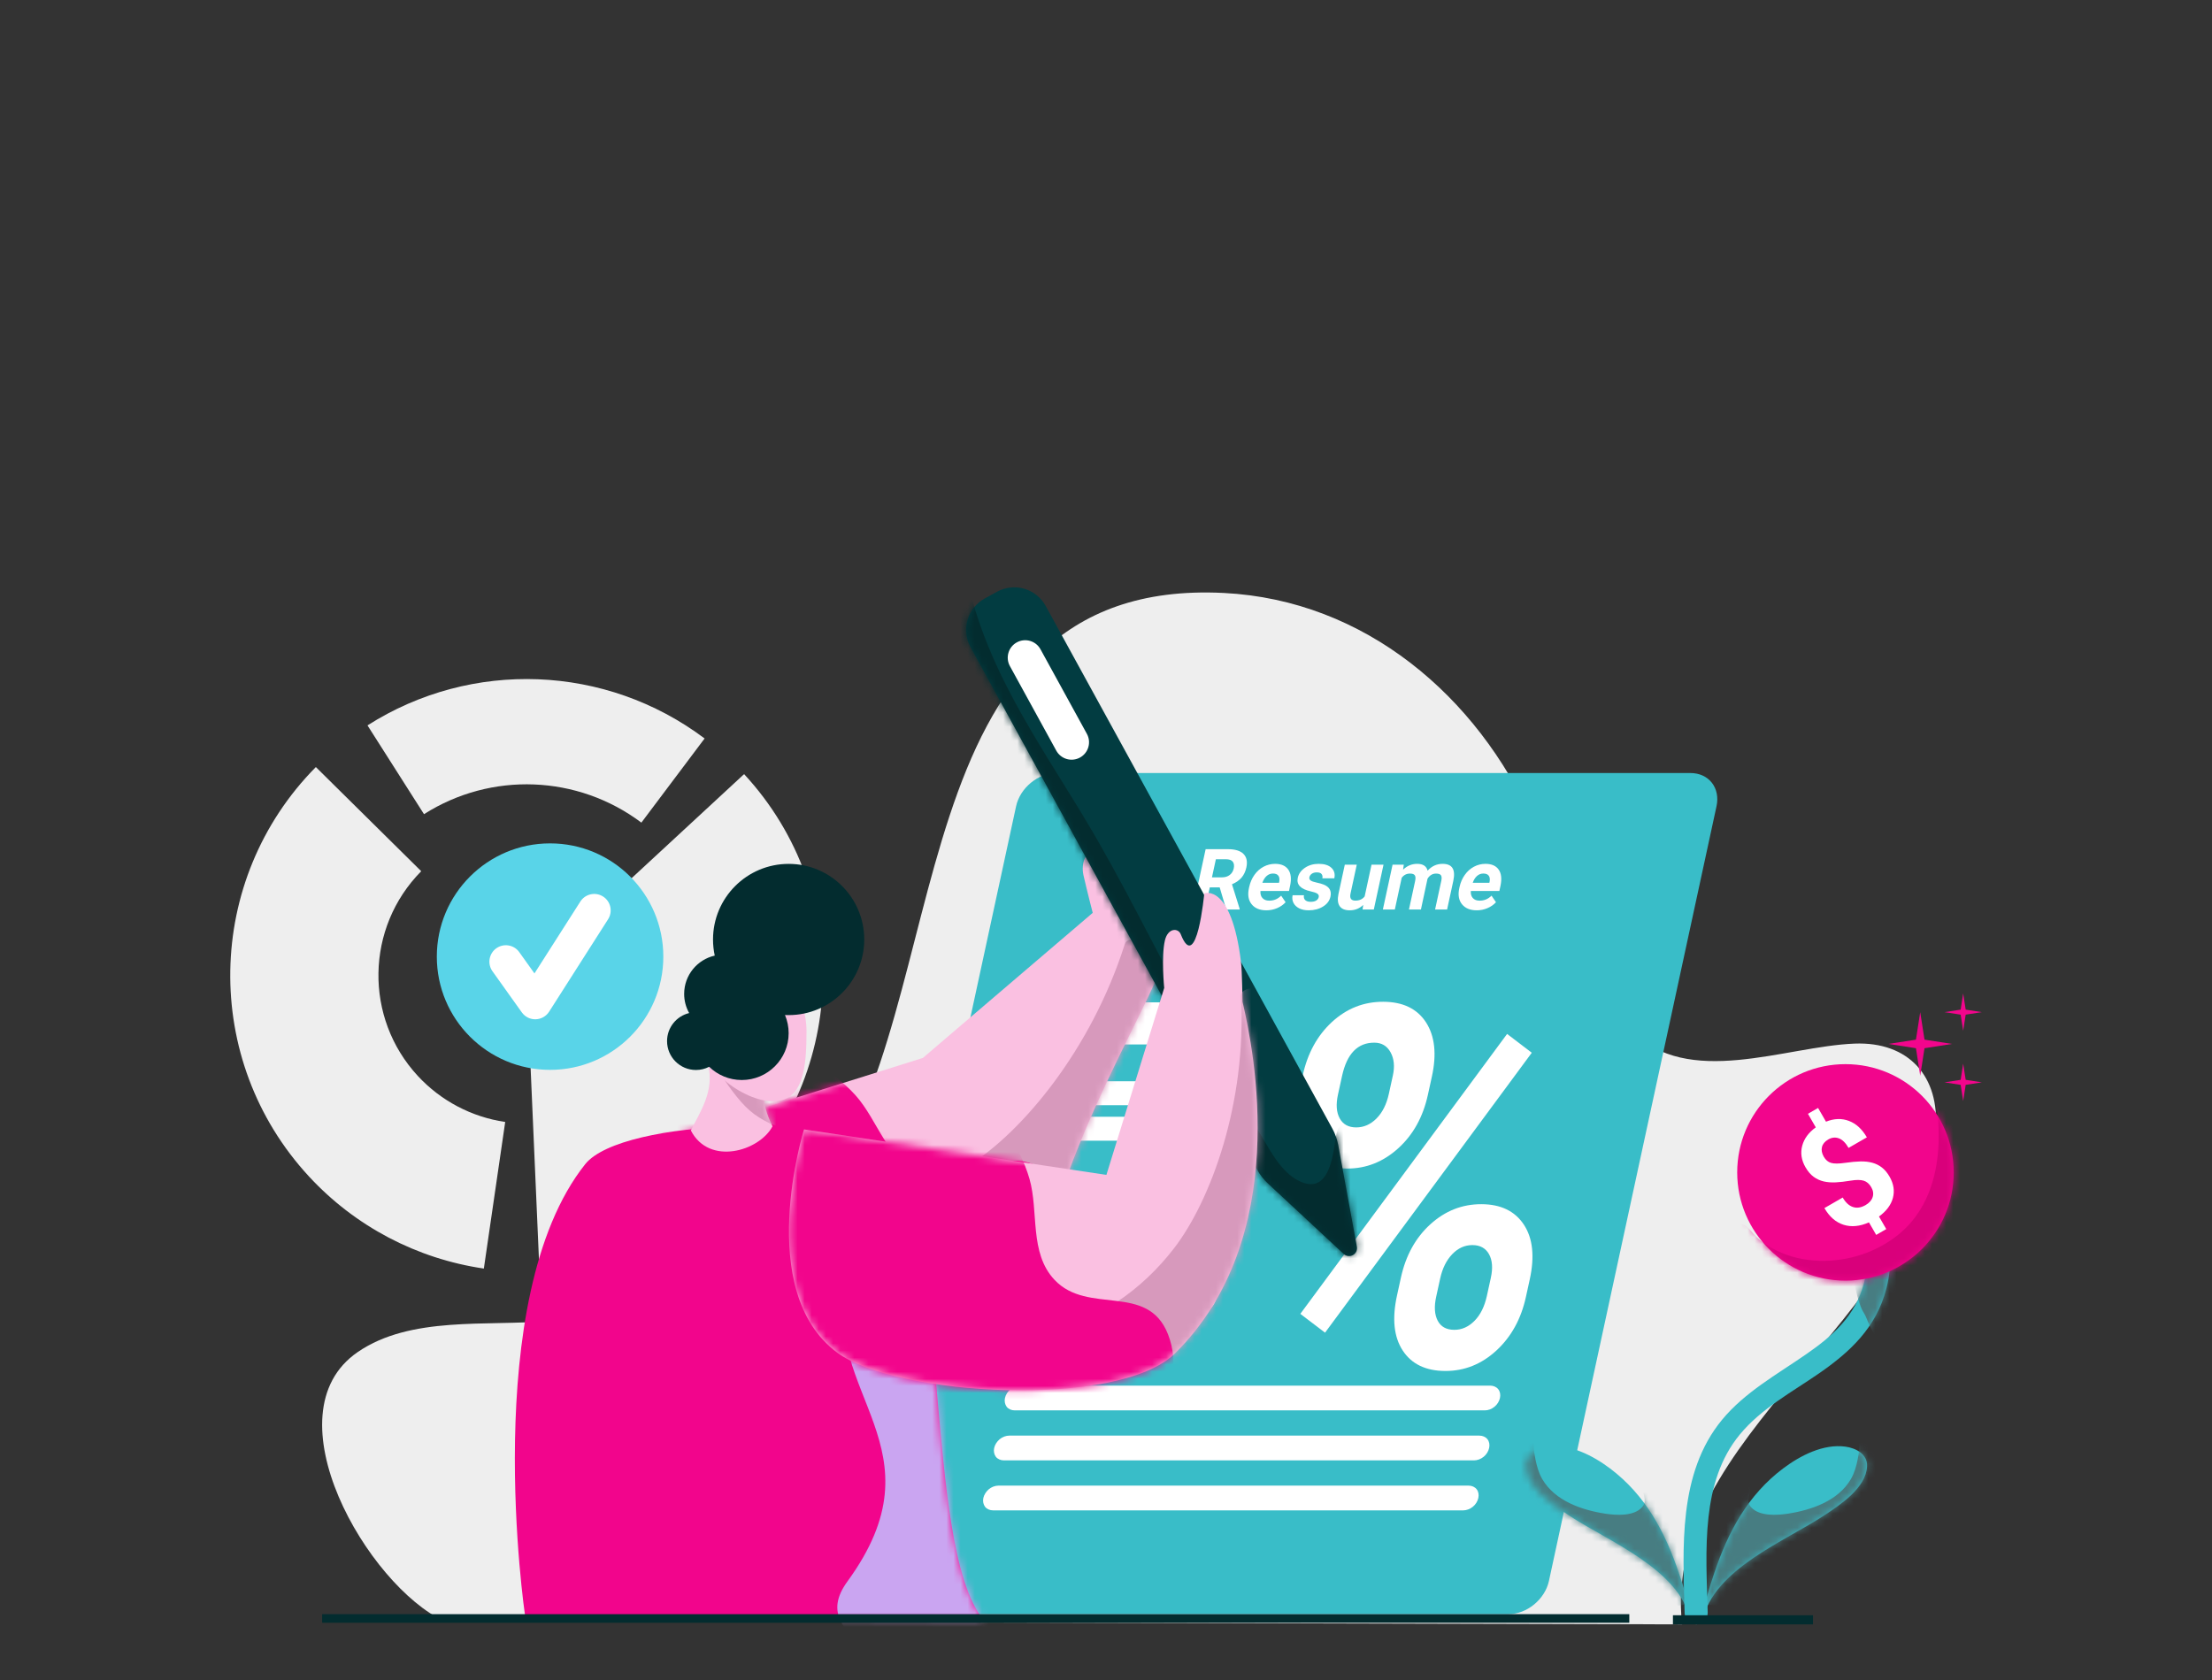 <svg width="312" height="237" viewBox="0 0 312 237" fill="none"
  xmlns="http://www.w3.org/2000/svg">
  <rect x="0" y="0" width="312" height="237" fill="#333333" stroke="none"/>
  <g clip-path="url(#clip0_120_4)">
    <path fill-rule="evenodd" clip-rule="evenodd" d="M104.954 109.204C120.634 126.151 119.607 152.594 102.664 168.271C95.398 174.993 85.981 178.92 76.092 179.35L74.728 148.031C77.202 147.924 79.557 146.943 81.374 145.261C85.608 141.344 85.865 134.731 81.944 130.493L104.954 109.204ZM68.246 178.954C58.787 177.573 50.086 172.993 43.594 165.977C28.409 149.565 28.831 124.109 44.55 108.207L59.413 122.901C51.555 130.851 51.344 143.579 58.935 151.783C62.182 155.293 66.531 157.581 71.259 158.273L68.246 178.954ZM51.834 102.329C66.521 92.98 85.466 93.716 99.384 104.176L90.465 116.046C81.491 109.304 69.275 108.829 59.805 114.855L51.834 102.329Z" fill="#EEEEEE"/>
    <path fill-rule="evenodd" clip-rule="evenodd" d="M62.679 228.696C51.919 223.731 37.737 199.461 50.465 190.726C57.955 185.588 68.735 187.132 77.304 186.344C91.994 184.993 106.265 179.403 115.511 167.451C135.262 141.911 125.86 81.282 172.615 83.648C192.528 84.655 208.378 98.218 216.23 115.851C220.386 125.177 222.709 137.832 230.034 145.346C238.1 153.616 251.751 147.601 261.596 147.22C269.215 146.925 273.636 151.853 273.02 159.405C270.862 185.867 234.262 202.816 237.258 229.147L62.679 228.696Z" fill="#EEEEEE"/>
    <path fill-rule="evenodd" clip-rule="evenodd" d="M242.113 113.733C242.382 112.491 242.146 111.3 241.458 110.422C240.77 109.544 239.687 109.051 238.442 109.051H149.015C147.77 109.051 146.474 109.544 145.406 110.422C144.338 111.3 143.587 112.491 143.319 113.733L119.681 223.026C119.412 224.269 119.648 225.458 120.336 226.336C121.024 227.214 122.108 227.707 123.352 227.707H212.78C214.024 227.707 215.321 227.214 216.388 226.336C217.456 225.458 218.206 224.269 218.475 223.026L242.113 113.733Z" fill="#39BDC8"/>
    <path fill-rule="evenodd" clip-rule="evenodd" d="M167.361 144.262C167.703 142.679 166.698 141.396 165.113 141.396H156.682C155.102 141.396 153.541 142.679 153.199 144.262L153.152 144.478C152.81 146.06 153.816 147.343 155.396 147.343H163.826C165.411 147.343 166.972 146.06 167.314 144.478L167.361 144.262Z" fill="white"/>
    <path fill-rule="evenodd" clip-rule="evenodd" d="M177.837 154.217C178.038 153.284 177.446 152.529 176.514 152.528H153.105C152.173 152.529 151.254 153.284 151.053 154.217C150.851 155.15 151.443 155.906 152.375 155.906H175.784C176.716 155.906 177.635 155.15 177.837 154.217Z" fill="white"/>
    <path fill-rule="evenodd" clip-rule="evenodd" d="M176.753 159.228C176.955 158.295 176.362 157.539 175.43 157.539H152.022C151.09 157.539 150.171 158.295 149.969 159.228C149.767 160.161 150.359 160.917 151.291 160.917H174.7C175.632 160.917 176.551 160.161 176.753 159.228Z" fill="white"/>
    <path fill-rule="evenodd" clip-rule="evenodd" d="M171.664 182.759C171.828 181.998 171.684 181.269 171.262 180.732C170.841 180.195 170.176 179.893 169.421 179.893H148.363C146.784 179.893 145.222 181.176 144.88 182.759L144.833 182.974C144.669 183.734 144.813 184.463 145.234 185.001C145.656 185.538 146.321 185.84 147.076 185.84H168.134C169.713 185.84 171.275 184.557 171.617 182.974L171.664 182.759Z" fill="white"/>
    <path fill-rule="evenodd" clip-rule="evenodd" d="M211.567 197.213C211.667 196.751 211.588 196.307 211.33 195.98C211.073 195.652 210.653 195.468 210.194 195.468H143.878C143.419 195.468 142.919 195.652 142.52 195.98C142.143 196.307 141.85 196.751 141.75 197.213L141.75 197.215C141.649 197.678 141.751 198.122 141.986 198.449C142.244 198.777 142.664 198.96 143.123 198.96H209.438C209.898 198.96 210.397 198.777 210.796 198.449C211.195 198.122 211.466 197.678 211.566 197.215L211.567 197.213Z" fill="white"/>
    <path fill-rule="evenodd" clip-rule="evenodd" d="M210.042 204.266C210.142 203.803 210.063 203.36 209.805 203.032C209.548 202.705 209.128 202.521 208.668 202.521H142.353C141.893 202.521 141.394 202.705 140.995 203.032C140.618 203.36 140.325 203.803 140.225 204.266L140.224 204.268C140.124 204.731 140.225 205.175 140.461 205.502C140.718 205.829 141.138 206.013 141.598 206.013H207.913C208.373 206.013 208.872 205.829 209.271 205.502C209.67 205.175 209.941 204.731 210.041 204.268L210.042 204.266Z" fill="white"/>
    <path fill-rule="evenodd" clip-rule="evenodd" d="M208.516 211.319C208.616 210.856 208.537 210.412 208.28 210.085C208.022 209.757 207.603 209.574 207.143 209.574H140.828C140.368 209.574 139.869 209.757 139.47 210.085C139.093 210.412 138.799 210.856 138.699 211.319L138.699 211.321C138.599 211.783 138.7 212.227 138.936 212.554C139.193 212.882 139.613 213.066 140.072 213.066H206.388C206.847 213.066 207.347 212.882 207.746 212.554C208.145 212.227 208.416 211.783 208.516 211.321L208.516 211.319Z" fill="white"/>
    <path d="M215.226 182.967C214.546 186.071 213.155 188.589 211.063 190.518C208.967 192.448 206.56 193.409 203.855 193.401C201.107 193.393 199.106 192.431 197.852 190.515C196.598 188.599 196.332 186.007 197.048 182.741L197.596 180.238C198.281 177.111 199.666 174.599 201.755 172.704C203.844 170.809 206.241 169.866 208.952 169.873C211.679 169.881 213.675 170.843 214.939 172.759C216.204 174.676 216.478 177.256 215.767 180.499L215.226 182.967ZM210.278 180.275C210.583 178.884 210.495 177.766 210.018 176.918C209.542 176.071 208.763 175.645 207.688 175.642C206.612 175.639 205.663 176.065 204.84 176.921C204.018 177.776 203.449 178.922 203.134 180.359L202.571 182.93C202.266 184.32 202.337 185.445 202.784 186.304C203.231 187.163 204.014 187.594 205.127 187.597C206.181 187.6 207.129 187.18 207.97 186.336C208.807 185.493 209.392 184.318 209.722 182.812L210.278 180.275ZM201.402 154.446C200.717 157.574 199.32 160.091 197.207 161.998C195.1 163.904 192.701 164.854 190.006 164.846C187.28 164.838 185.281 163.888 184.012 161.994C182.747 160.101 182.478 157.499 183.204 154.186L183.753 151.683C184.433 148.578 185.806 146.073 187.876 144.166C189.951 142.26 192.36 141.31 195.109 141.318C197.873 141.326 199.884 142.294 201.135 144.222C202.381 146.149 202.662 148.701 201.966 151.874L201.402 154.446ZM196.462 151.72C196.741 150.446 196.636 149.356 196.14 148.45C195.644 147.545 194.883 147.09 193.845 147.087C191.5 147.08 189.984 148.641 189.299 151.769L188.72 154.41C188.415 155.8 188.498 156.919 188.964 157.766C189.429 158.614 190.203 159.039 191.278 159.042C192.359 159.045 193.313 158.625 194.154 157.781C194.99 156.938 195.571 155.786 195.891 154.326L196.462 151.72ZM212.575 145.854L216.056 148.507L186.897 187.997L183.41 185.344L212.575 145.854Z" fill="white"/>
    <path d="M172.037 125.185H170.639L169.966 128.299H168.214L170.054 119.793H173.215C174.218 119.793 174.942 120.017 175.393 120.465C175.84 120.913 175.977 121.546 175.8 122.364C175.674 122.944 175.445 123.428 175.111 123.815C174.774 124.203 174.329 124.511 173.768 124.741L174.856 128.217L174.838 128.299H172.958L172.037 125.185ZM170.946 123.766H172.36C172.799 123.766 173.165 123.654 173.455 123.429C173.745 123.206 173.933 122.897 174.018 122.504C174.105 122.103 174.056 121.787 173.88 121.557C173.7 121.327 173.375 121.213 172.908 121.213H171.498L170.946 123.766ZM178.622 128.416C177.696 128.416 177.001 128.132 176.544 127.563C176.083 126.994 175.957 126.237 176.161 125.29L176.197 125.127C176.334 124.492 176.578 123.924 176.932 123.424C177.285 122.923 177.715 122.538 178.225 122.267C178.734 121.996 179.275 121.861 179.851 121.861C180.717 121.861 181.338 122.134 181.716 122.679C182.097 123.224 182.175 123.997 181.959 124.998L181.81 125.688H177.787C177.75 126.1 177.843 126.431 178.063 126.681C178.283 126.93 178.607 127.055 179.025 127.055C179.678 127.055 180.236 126.819 180.705 126.348L181.333 127.277C181.002 127.635 180.599 127.914 180.125 128.115C179.647 128.316 179.146 128.416 178.622 128.416ZM179.551 123.228C179.217 123.228 178.919 123.341 178.664 123.567C178.406 123.793 178.203 124.116 178.052 124.537H180.4L180.429 124.402C180.502 124.028 180.463 123.739 180.314 123.535C180.161 123.33 179.909 123.228 179.551 123.228ZM186.004 126.552C186.049 126.346 185.983 126.183 185.803 126.064C185.628 125.945 185.321 125.839 184.89 125.746C183.452 125.43 182.841 124.792 183.049 123.83C183.17 123.269 183.505 122.8 184.05 122.425C184.598 122.049 185.247 121.861 186 121.861C186.801 121.861 187.4 122.05 187.802 122.428C188.2 122.805 188.335 123.296 188.204 123.9H186.517C186.569 123.659 186.532 123.459 186.409 123.301C186.29 123.144 186.062 123.065 185.731 123.065C185.449 123.065 185.214 123.129 185.029 123.257C184.848 123.386 184.733 123.549 184.69 123.748C184.649 123.935 184.705 124.086 184.858 124.201C185.01 124.316 185.286 124.415 185.691 124.499C186.092 124.582 186.426 124.677 186.693 124.782C187.512 125.109 187.836 125.676 187.662 126.482C187.537 127.058 187.191 127.525 186.619 127.881C186.046 128.237 185.367 128.416 184.586 128.416C184.059 128.416 183.608 128.321 183.238 128.132C182.868 127.943 182.602 127.685 182.436 127.356C182.277 127.026 182.237 126.671 182.32 126.289H183.919C183.87 126.589 183.929 126.819 184.104 126.979C184.274 127.139 184.535 127.218 184.881 127.218C185.203 127.218 185.462 127.157 185.654 127.034C185.846 126.911 185.961 126.751 186.004 126.552ZM192.281 127.656C191.756 128.163 191.122 128.416 190.389 128.416C189.708 128.416 189.235 128.221 188.961 127.832C188.691 127.442 188.633 126.872 188.787 126.12L189.683 121.978H191.37L190.487 126.061C190.345 126.72 190.576 127.049 191.176 127.049C191.747 127.049 192.181 126.85 192.484 126.453L193.452 121.978H195.144L193.776 128.299H192.19L192.281 127.656ZM198.003 121.978L197.902 122.685C198.468 122.136 199.131 121.861 199.896 121.861C200.71 121.861 201.2 122.182 201.363 122.825C201.949 122.182 202.651 121.861 203.472 121.861C204.157 121.861 204.625 122.061 204.873 122.46C205.121 122.859 205.16 123.46 204.986 124.262L204.113 128.299H202.418L203.29 124.268C203.367 123.909 203.356 123.648 203.25 123.482C203.145 123.317 202.918 123.234 202.559 123.234C202.056 123.234 201.653 123.475 201.351 123.958L200.421 128.299H198.733L199.604 124.274C199.683 123.908 199.668 123.643 199.558 123.479C199.449 123.315 199.221 123.234 198.875 123.234C198.395 123.234 198.006 123.433 197.707 123.83L196.74 128.299H195.053L196.42 121.978H198.003ZM208.292 128.416C207.366 128.416 206.674 128.132 206.213 127.563C205.752 126.994 205.626 126.237 205.831 125.29L205.867 125.127C206.004 124.492 206.251 123.924 206.605 123.424C206.959 122.923 207.389 122.538 207.898 122.267C208.404 121.996 208.949 121.861 209.524 121.861C210.39 121.861 211.012 122.134 211.389 122.679C211.767 123.224 211.849 123.997 211.633 124.998L211.483 125.688H207.457C207.424 126.1 207.517 126.431 207.737 126.681C207.957 126.93 208.276 127.055 208.699 127.055C209.347 127.055 209.91 126.819 210.378 126.348L211.007 127.277C210.676 127.635 210.273 127.914 209.795 128.115C209.32 128.316 208.82 128.416 208.292 128.416ZM209.221 123.228C208.887 123.228 208.592 123.341 208.334 123.567C208.076 123.793 207.873 124.116 207.726 124.537H210.073L210.102 124.402C210.175 124.028 210.137 123.739 209.988 123.535C209.835 123.33 209.579 123.228 209.221 123.228Z" fill="white"/>
    <path fill-rule="evenodd" clip-rule="evenodd" d="M154.127 128.773L130.166 149.243L89.016 162.162C89.016 162.162 92.601 185.769 107.056 188.426C117.12 190.279 146.194 178.204 149.906 167.603C157.551 145.772 169.474 131.269 164.904 125.683C164.904 125.683 162.987 121.855 162.258 120.735C156.133 111.299 153.361 114.302 153.361 114.302C153.361 114.302 158.551 124.751 154.021 120.603C153.299 119.944 152.414 121.679 152.825 123.481C153.346 125.764 154.127 128.773 154.127 128.773Z" fill="#FAC0E1"/>
    <mask id="mask0_120_4" style="mask-type:luminance" maskUnits="userSpaceOnUse" x="89" y="113" width="77" height="76">
      <path d="M154.127 128.773L130.166 149.243L89.016 162.162C89.016 162.162 92.601 185.769 107.056 188.426C117.12 190.279 146.194 178.204 149.906 167.603C157.551 145.772 169.474 131.269 164.904 125.683C164.904 125.683 162.987 121.855 162.258 120.735C156.133 111.299 153.361 114.302 153.361 114.302C153.361 114.302 158.551 124.751 154.021 120.603C153.299 119.944 152.414 121.679 152.825 123.481C153.346 125.764 154.127 128.773 154.127 128.773Z" fill="white"/>
    </mask>
    <g mask="url(#mask0_120_4)">
      <path fill-rule="evenodd" clip-rule="evenodd" d="M165.755 147.966C170.033 137.326 159.594 130.215 158.637 133.223C153.844 148.269 144.067 159.717 136.826 164.28C133.629 166.292 130.113 167.802 126.468 168.607C125.434 168.836 124.397 169.055 123.358 169.263C122.914 169.352 122.236 169.46 121.995 169.937C121.44 171.051 123.513 172.765 124.096 173.391C126.792 176.285 129.188 180.152 132.851 181.712C141.123 185.235 148.34 176.58 152.947 170.538C155.012 167.827 156.94 165.004 158.722 162.08C160.199 159.657 161.514 157.133 162.773 154.578C163.837 152.412 164.85 150.213 165.755 147.966Z" fill="#D799BC"/>
      <path fill-rule="evenodd" clip-rule="evenodd" d="M111.416 148.47C112.136 149.051 113.675 149.325 114.534 149.787C116.792 151.004 118.935 152.584 120.654 154.493C123.881 158.074 125.175 163.899 130.075 165.756C136.522 168.202 142.015 160.315 147.822 165.64C148.625 166.382 149.327 167.221 149.868 168.17C154.096 175.563 148.188 184.944 142.397 189.531C131.29 198.326 115.768 198.153 103.524 191.883C93.956 186.984 85.063 178.568 81.071 168.449C78.685 162.402 77.436 152.763 84.261 148.98C87.391 147.244 107.938 148.361 111.416 148.47Z" fill="#F2058C"/>
    </g>
    <path fill-rule="evenodd" clip-rule="evenodd" d="M147.491 85.478C146.847 84.302 145.762 83.431 144.477 83.054C143.178 82.681 141.798 82.832 140.63 83.476L138.9 84.425C137.724 85.07 136.85 86.156 136.476 87.442C136.099 88.73 136.251 90.113 136.896 91.289L177.334 165.024C177.729 165.743 178.237 166.394 178.837 166.953C180.966 168.932 186.344 173.932 189.524 176.891C189.878 177.219 190.4 177.284 190.824 177.052C191.244 176.821 191.474 176.344 191.384 175.871C190.602 171.596 189.277 164.374 188.752 161.515C188.603 160.709 188.324 159.933 187.93 159.213L147.491 85.478Z" fill="#023C41"/>
    <mask id="mask1_120_4" style="mask-type:luminance" maskUnits="userSpaceOnUse" x="136" y="82" width="56" height="96">
      <path d="M147.491 85.478C146.847 84.302 145.762 83.431 144.477 83.054C143.178 82.681 141.798 82.832 140.63 83.476L138.9 84.425C137.724 85.07 136.85 86.156 136.476 87.442C136.099 88.73 136.251 90.113 136.896 91.289L177.334 165.024C177.729 165.743 178.237 166.394 178.837 166.953C180.966 168.932 186.344 173.932 189.524 176.891C189.878 177.219 190.4 177.284 190.824 177.052C191.244 176.821 191.474 176.344 191.384 175.871C190.602 171.596 189.277 164.374 188.752 161.515C188.603 160.709 188.324 159.933 187.93 159.213L147.491 85.478Z" fill="white"/>
    </mask>
    <g mask="url(#mask1_120_4)">
      <path fill-rule="evenodd" clip-rule="evenodd" d="M136.276 81.007C139.167 95.346 147.837 106.397 154.759 118.454C160.018 127.611 164.556 137.134 169.767 146.313C172.441 151.025 175.223 155.681 177.982 160.344C179.367 162.683 180.99 165.767 183.692 166.798C187.235 168.152 187.924 163.653 188.299 161.193C188.423 160.379 188.564 158.308 189.889 158.701C191.431 159.158 192.535 161.43 193.219 162.698C195.615 167.162 196.956 172.153 197.105 177.217C197.343 185.251 193.324 191.777 184.602 187.574C177.486 184.146 172.022 177.239 167.198 171.224C157.268 158.837 149.48 144.73 142.465 130.535C136.091 117.636 123.644 92.385 136.276 81.007Z" fill="#032C2F"/>
    </g>
    <path fill-rule="evenodd" clip-rule="evenodd" d="M146.762 91.595C146.108 90.402 144.613 89.965 143.42 90.619C142.227 91.273 141.79 92.77 142.444 93.963L148.986 105.891C149.64 107.084 151.137 107.52 152.33 106.866C153.523 106.212 153.958 104.715 153.304 103.523L146.762 91.595Z" fill="white"/>
    <path fill-rule="evenodd" clip-rule="evenodd" d="M124.899 163.32C119.28 156.885 87.715 157.726 82.541 164.232C67.455 183.189 74.058 227.903 74.058 227.903L138.64 228.427C130.176 217.776 134.252 174.019 124.899 163.32Z" fill="#F2058C"/>
    <mask id="mask2_120_4" style="mask-type:luminance" maskUnits="userSpaceOnUse" x="72" y="158" width="67" height="71">
      <path d="M124.899 163.32C119.28 156.885 87.715 157.726 82.541 164.232C67.455 183.189 74.058 227.903 74.058 227.903L138.64 228.427C130.176 217.776 134.252 174.019 124.899 163.32Z" fill="white"/>
    </mask>
    <g mask="url(#mask2_120_4)">
      <path fill-rule="evenodd" clip-rule="evenodd" d="M119.342 180.729C115.885 196.714 133.217 204.302 119.533 223.084C116.329 227.484 118.861 230.151 123.606 233.702C130.64 238.966 142.417 231.646 144.214 224.622C150.978 198.137 119.991 185.935 119.342 180.729Z" fill="#CAA5F1"/>
    </g>
    <path fill-rule="evenodd" clip-rule="evenodd" d="M164.21 139.364L156.057 165.741L113.407 159.323C113.407 159.323 106.285 182.114 118.114 190.836C126.349 196.912 157.774 198.798 165.755 190.895C182.193 174.621 176.911 148.332 175.251 141.309C175.251 141.309 175.205 137.028 175.041 135.701C173.67 124.536 169.863 126.021 169.863 126.021C169.863 126.021 168.798 137.506 166.544 131.792C166.188 130.882 164.728 130.869 164.308 132.668C163.772 134.951 164.21 139.364 164.21 139.364Z" fill="#FAC0E1"/>
    <mask id="mask3_120_4" style="mask-type:luminance" maskUnits="userSpaceOnUse" x="111" y="125" width="67" height="72">
      <path d="M164.21 139.364L156.057 165.741L113.407 159.323C113.407 159.323 106.285 182.114 118.114 190.836C126.349 196.912 157.774 198.798 165.755 190.895C182.193 174.621 176.911 148.332 175.251 141.309C175.251 141.309 175.205 137.028 175.041 135.701C173.67 124.536 169.863 126.021 169.863 126.021C169.863 126.021 168.798 137.506 166.544 131.792C166.188 130.882 164.728 130.869 164.308 132.668C163.772 134.951 164.21 139.364 164.21 139.364Z" fill="white"/>
    </mask>
    <g mask="url(#mask3_120_4)">
      <path fill-rule="evenodd" clip-rule="evenodd" d="M186.826 151.024C187.081 140.04 174.881 137.572 175.043 140.584C175.849 155.657 170.759 169.372 165.619 176.064C163.349 179.016 160.605 181.64 157.496 183.688C156.614 184.27 155.726 184.844 154.832 185.409C154.45 185.65 153.857 185.995 153.8 186.505C153.673 187.694 156.202 188.452 156.963 188.792C160.485 190.365 164.067 192.909 168.021 192.948C176.952 193.034 180.637 182.73 182.809 175.694C183.781 172.538 184.587 169.333 185.222 166.093C185.748 163.407 186.088 160.692 186.365 157.968C186.597 155.661 186.77 153.344 186.826 151.024Z" fill="#D799BC"/>
      <path fill-rule="evenodd" clip-rule="evenodd" d="M139.541 156.83C139.934 157.669 141.197 158.589 141.767 159.381C143.263 161.464 144.497 163.823 145.205 166.293C146.538 170.926 145.148 176.729 148.739 180.545C153.463 185.568 161.856 180.886 164.742 188.217C165.139 189.236 165.402 190.297 165.473 191.388C166.033 199.886 156.613 205.729 149.397 207.315C135.559 210.354 121.683 203.397 113.425 192.396C106.971 183.8 102.665 172.338 103.51 161.493C104.015 155.012 107.116 145.801 114.908 145.391C118.482 145.201 136.462 155.208 139.541 156.83Z" fill="#F2058C"/>
    </g>
    <path fill-rule="evenodd" clip-rule="evenodd" d="M109.035 150.16H99.859C100.84 153.915 98.684 156.958 97.442 159.468C100.034 164.502 107.087 162.395 108.965 158.891C107.187 155.291 107.422 153.007 109.035 150.16Z" fill="#FAC0E1"/>
    <mask id="mask4_120_4" style="mask-type:luminance" maskUnits="userSpaceOnUse" x="97" y="150" width="13" height="13">
      <path d="M109.035 150.16H99.859C100.84 153.915 98.684 156.958 97.442 159.468C100.034 164.502 107.087 162.395 108.965 158.891C107.187 155.291 107.422 153.007 109.035 150.16Z" fill="white"/>
    </mask>
    <g mask="url(#mask4_120_4)">
      <path fill-rule="evenodd" clip-rule="evenodd" d="M102.077 147.194C102.292 147.668 100.992 150.434 101.258 150.876C101.908 151.95 102.593 152.992 103.347 153.982C104.064 154.929 104.849 155.874 105.73 156.647C106.565 157.381 107.557 157.969 108.532 158.448C108.936 158.647 109.453 158.894 109.901 158.745C110.483 158.551 110.676 157.587 110.8 157.033C111.206 155.211 110.951 153.106 110.279 151.391C108.926 147.922 105.319 146.161 102.077 147.194Z" fill="#D799BC"/>
    </g>
    <path fill-rule="evenodd" clip-rule="evenodd" d="M106.092 136.136C110.322 136.136 113.758 140.333 113.758 145.502C113.758 150.671 113.285 155.361 109.055 155.361C104.825 155.361 98.427 150.671 98.427 145.502C98.427 140.333 101.863 136.136 106.092 136.136Z" fill="#FAC0E1"/>
    <path fill-rule="evenodd" clip-rule="evenodd" d="M100.813 134.806C100.656 134.073 100.571 133.313 100.571 132.533C100.571 126.646 105.351 121.866 111.238 121.866C117.126 121.866 121.901 126.646 121.901 132.533C121.901 138.419 117.126 143.199 111.238 143.199C111.065 143.199 110.892 143.195 110.723 143.187C111.063 143.998 111.239 144.869 111.238 145.749C111.238 149.395 108.275 152.356 104.63 152.356C102.842 152.356 101.216 151.644 100.028 150.488C99.45 150.786 98.809 150.942 98.159 150.941C95.912 150.941 94.088 149.116 94.088 146.869C94.088 144.951 95.417 143.341 97.205 142.91C96.741 142.085 96.498 141.155 96.5 140.208C96.5 137.572 98.344 135.363 100.813 134.806Z" fill="#032C2F"/>
    <path fill-rule="evenodd" clip-rule="evenodd" d="M240.141 228.616C240.319 226.316 241.086 224.027 241.814 221.855C243.754 216.074 246.549 210.882 251.503 207.154C253.91 205.343 257.174 203.648 260.294 204.075C261.772 204.277 263.421 205.131 263.348 206.839C263.22 209.893 259.557 212.28 257.318 213.765C251.848 217.394 241.693 221.326 240.141 228.616Z" fill="#39BDC8"/>
    <mask id="mask5_120_4" style="mask-type:luminance" maskUnits="userSpaceOnUse" x="240" y="204" width="24" height="25">
      <path d="M240.141 228.616C240.319 226.316 241.086 224.027 241.814 221.855C243.754 216.074 246.549 210.882 251.503 207.154C253.91 205.343 257.174 203.648 260.294 204.075C261.772 204.277 263.421 205.131 263.348 206.839C263.22 209.893 259.557 212.28 257.318 213.765C251.848 217.394 241.693 221.326 240.141 228.616Z" fill="white"/>
    </mask>
    <g mask="url(#mask5_120_4)">
      <path fill-rule="evenodd" clip-rule="evenodd" d="M262.005 202.504C262.424 203.548 262.247 204.784 262.029 205.851C261.836 206.814 261.566 207.792 261.071 208.646C259.275 211.73 255.498 213.027 252.155 213.535C250.645 213.764 248.225 213.917 247.041 212.677C246.228 211.823 246.816 211.002 246.864 210.043C246.876 209.79 246.675 209.729 246.461 209.794C245.306 210.132 244.315 211.779 243.695 212.693C241.835 215.451 240.647 218.789 240.155 222.071C239.982 223.227 239.725 224.842 240.469 225.865C241.404 227.149 243.53 226.167 244.613 225.659C244.927 225.51 245.241 225.353 245.551 225.192C245.91 225.007 246.268 224.814 246.618 224.62C247.17 224.318 247.71 223.996 248.245 223.674C251.519 221.717 267.163 213.587 269.225 209.741C271.375 205.726 265.722 203.866 262.005 202.504Z" fill="#477D82"/>
    </g>
    <path fill-rule="evenodd" clip-rule="evenodd" d="M238.459 228.616C238.281 226.316 237.514 224.027 236.786 221.855C234.846 216.074 232.05 210.882 227.097 207.154C224.69 205.343 221.426 203.648 218.305 204.075C216.827 204.277 215.178 205.131 215.252 206.839C215.379 209.893 219.043 212.28 221.282 213.765C226.751 217.394 236.907 221.326 238.459 228.616Z" fill="#39BDC8"/>
    <mask id="mask6_120_4" style="mask-type:luminance" maskUnits="userSpaceOnUse" x="215" y="204" width="24" height="25">
      <path d="M238.459 228.616C238.281 226.316 237.514 224.027 236.786 221.855C234.846 216.074 232.05 210.882 227.097 207.154C224.69 205.343 221.426 203.648 218.305 204.075C216.827 204.277 215.178 205.131 215.252 206.839C215.379 209.893 219.043 212.28 221.282 213.765C226.751 217.394 236.907 221.326 238.459 228.616Z" fill="white"/>
    </mask>
    <g mask="url(#mask6_120_4)">
      <path fill-rule="evenodd" clip-rule="evenodd" d="M216.595 202.504C216.176 203.548 216.353 204.784 216.57 205.851C216.764 206.814 217.034 207.792 217.529 208.646C219.325 211.73 223.102 213.027 226.444 213.535C227.954 213.764 230.375 213.917 231.558 212.677C232.372 211.823 231.784 211.002 231.736 210.043C231.723 209.79 231.925 209.729 232.138 209.794C233.294 210.132 234.285 211.779 234.905 212.693C236.765 215.451 237.953 218.789 238.444 222.071C238.617 223.227 238.875 224.842 238.13 225.865C237.196 227.149 235.07 226.167 233.987 225.659C233.672 225.51 233.358 225.353 233.048 225.192C232.69 225.007 232.332 224.814 231.981 224.62C231.43 224.318 230.89 223.996 230.354 223.674C227.081 221.717 211.436 213.587 209.375 209.741C207.224 205.726 212.878 203.866 216.595 202.504Z" fill="#477D82"/>
    </g>
    <path fill-rule="evenodd" clip-rule="evenodd" d="M240.87 227.478C240.754 223.147 240.483 218.489 240.981 214.02C241.457 209.789 242.621 205.728 245.409 202.353C248.428 198.694 252.732 196.399 256.587 193.73C260.877 190.757 264.634 187.354 266.079 181.743C266.519 180.051 266.684 178.293 266.515 176.554C266.333 174.7 265.719 172.912 264.897 171.241C264.501 170.435 263.523 170.104 262.718 170.501C261.913 170.898 261.58 171.875 261.98 172.68C262.629 174.001 263.131 175.409 263.278 176.874C263.412 178.234 263.274 179.608 262.931 180.93C261.695 185.71 258.392 188.523 254.733 191.056C250.638 193.893 246.107 196.393 242.897 200.281C236.659 207.843 237.371 218.385 237.615 227.564C237.642 228.464 238.389 229.173 239.287 229.147C240.185 229.126 240.892 228.377 240.87 227.478Z" fill="#39BDC8"/>
    <mask id="mask7_120_4" style="mask-type:luminance" maskUnits="userSpaceOnUse" x="237" y="170" width="30" height="60">
      <path d="M240.87 227.478C240.754 223.147 240.483 218.489 240.981 214.02C241.457 209.789 242.621 205.728 245.409 202.353C248.428 198.694 252.732 196.399 256.587 193.73C260.877 190.757 264.634 187.354 266.079 181.743C266.519 180.051 266.684 178.293 266.515 176.554C266.333 174.7 265.719 172.912 264.897 171.241C264.501 170.435 263.523 170.104 262.718 170.501C261.913 170.898 261.58 171.875 261.98 172.68C262.629 174.001 263.131 175.409 263.278 176.874C263.412 178.234 263.274 179.608 262.931 180.93C261.695 185.71 258.392 188.523 254.733 191.056C250.638 193.893 246.107 196.393 242.897 200.281C236.659 207.843 237.371 218.385 237.615 227.564C237.642 228.464 238.389 229.173 239.287 229.147C240.185 229.126 240.892 228.377 240.87 227.478Z" fill="white"/>
    </mask>
    <g mask="url(#mask7_120_4)">
      <path fill-rule="evenodd" clip-rule="evenodd" d="M257.722 168.2C260.19 170.221 261.138 182.653 262.921 185.252C263.344 185.874 263.995 188.308 264.845 188.448C265.503 188.554 266.066 187.598 266.345 187.155C267.34 185.586 267.888 183.681 268.363 181.905C269.601 177.326 270.282 171.81 268.891 167.196C268.659 166.416 268.344 165.631 267.906 164.943C265.985 161.941 262.48 163.452 260.374 165.332C259.401 166.203 258.54 167.182 257.722 168.2Z" fill="#477D82"/>
    </g>
    <path d="M260.3 180.656C268.732 180.656 275.568 173.82 275.568 165.387C275.568 156.955 268.732 150.118 260.3 150.118C251.867 150.118 245.031 156.955 245.031 165.387C245.031 173.82 251.867 180.656 260.3 180.656Z" fill="#F2058C"/>
    <mask id="mask8_120_4" style="mask-type:luminance" maskUnits="userSpaceOnUse" x="245" y="150" width="31" height="31">
      <path d="M260.3 180.656C268.732 180.656 275.568 173.82 275.568 165.387C275.568 156.955 268.732 150.118 260.3 150.118C251.867 150.118 245.031 156.955 245.031 165.387C245.031 173.82 251.867 180.656 260.3 180.656Z" fill="white"/>
    </mask>
    <g mask="url(#mask8_120_4)">
      <path fill-rule="evenodd" clip-rule="evenodd" d="M272.747 153.424C274.269 160.938 273.782 170.019 266.92 174.806C265.609 175.715 264.178 176.438 262.668 176.953C258.875 178.249 254.324 178.229 250.684 176.465C249.613 175.95 248.594 175.294 247.728 174.476C247.185 173.965 246.645 173.111 245.969 172.777C245.296 172.443 245.111 173.296 245.151 173.78C245.296 175.6 246.528 177.404 247.636 178.773C251.896 184.044 258.931 185.59 265.285 183.537C276.242 179.997 281.977 163.427 272.747 153.424Z" fill="#D9007B"/>
    </g>
    <path fill-rule="evenodd" clip-rule="evenodd" d="M270.845 142.782L271.449 146.663L275.332 147.266L271.449 147.869L270.845 151.75L270.242 147.869L266.363 147.266L270.242 146.663L270.845 142.782Z" fill="#F2058C"/>
    <path fill-rule="evenodd" clip-rule="evenodd" d="M276.903 140.149L277.257 142.427L279.537 142.781L277.257 143.135L276.903 145.414L276.549 143.135L274.271 142.781L276.549 142.427L276.903 140.149Z" fill="#F2058C"/>
    <path fill-rule="evenodd" clip-rule="evenodd" d="M276.903 150.052L277.257 152.33L279.537 152.684L277.257 153.038L276.903 155.317L276.549 153.038L274.271 152.684L276.549 152.33L276.903 150.052Z" fill="#F2058C"/>
    <path d="M263.944 167.486C263.663 166.998 263.303 166.687 262.865 166.556C262.429 166.423 261.815 166.422 261.025 166.553C260.236 166.683 259.536 166.764 258.927 166.794C258.316 166.825 257.754 166.781 257.237 166.663C256.723 166.545 256.24 166.324 255.815 166.013C255.383 165.699 255 165.25 254.663 164.667C254.082 163.661 253.928 162.651 254.199 161.637C254.471 160.623 255.108 159.756 256.112 159.033L255.009 157.122L256.437 156.298L257.555 158.235C258.696 157.775 259.774 157.738 260.789 158.124C261.805 158.51 262.649 159.282 263.319 160.443L260.738 161.933C260.326 161.219 259.869 160.77 259.372 160.585C258.872 160.401 258.375 160.452 257.882 160.737C257.394 161.019 257.096 161.375 256.987 161.807C256.879 162.239 256.967 162.698 257.248 163.186C257.509 163.638 257.849 163.926 258.27 164.048C258.69 164.171 259.338 164.17 260.214 164.045C261.09 163.92 261.831 163.852 262.435 163.84C263.039 163.828 263.59 163.891 264.091 164.027C264.581 164.159 265.041 164.387 265.443 164.699C265.845 165.01 266.202 165.437 266.515 165.978C267.099 166.99 267.256 167.994 266.991 168.989C266.724 169.984 266.069 170.858 265.028 171.61L266.054 173.386L264.635 174.206L263.614 172.438C262.317 173.012 261.123 173.125 260.029 172.776C258.935 172.428 258.035 171.643 257.331 170.423L259.911 168.934C260.32 169.642 260.802 170.088 261.357 170.271C261.912 170.455 262.504 170.365 263.135 170.001C263.658 169.699 263.992 169.322 264.137 168.869C264.28 168.417 264.216 167.956 263.944 167.486Z" fill="white"/>
    <path fill-rule="evenodd" clip-rule="evenodd" d="M229.811 227.708H45.441V228.919H229.811V227.708Z" fill="#032C2F"/>
    <path fill-rule="evenodd" clip-rule="evenodd" d="M255.72 227.86H235.966V229.147H255.72V227.86Z" fill="#032C2F"/>
    <path d="M77.586 150.923C86.409 150.923 93.561 143.771 93.561 134.949C93.561 126.126 86.409 118.974 77.586 118.974C68.764 118.974 61.612 126.126 61.612 134.949C61.612 143.771 68.764 150.923 77.586 150.923Z" fill="#59D4E8"/>
    <path fill-rule="evenodd" clip-rule="evenodd" d="M69.462 137.015L73.604 142.817C73.826 143.127 74.119 143.377 74.458 143.547C74.798 143.716 75.173 143.799 75.552 143.789C75.931 143.779 76.302 143.677 76.634 143.49C76.965 143.303 77.246 143.038 77.453 142.716L85.77 129.679C85.934 129.422 86.046 129.134 86.099 128.834C86.152 128.533 86.145 128.224 86.08 127.926C86.014 127.628 85.89 127.346 85.716 127.096C85.541 126.846 85.319 126.634 85.063 126.471C83.982 125.782 82.545 126.1 81.856 127.18L75.385 137.319L73.241 134.316C72.498 133.273 71.047 133.031 70.002 133.775C69.754 133.951 69.544 134.175 69.382 134.433C69.221 134.692 69.112 134.98 69.061 135.281C69.011 135.583 69.02 135.891 69.089 136.189C69.158 136.486 69.284 136.767 69.462 137.015Z" fill="white"/>
  </g>
  <defs>
    <clipPath id="clip0_120_4">
      <rect width="312" height="312" fill="white"/>
    </clipPath>
  </defs>
</svg>
